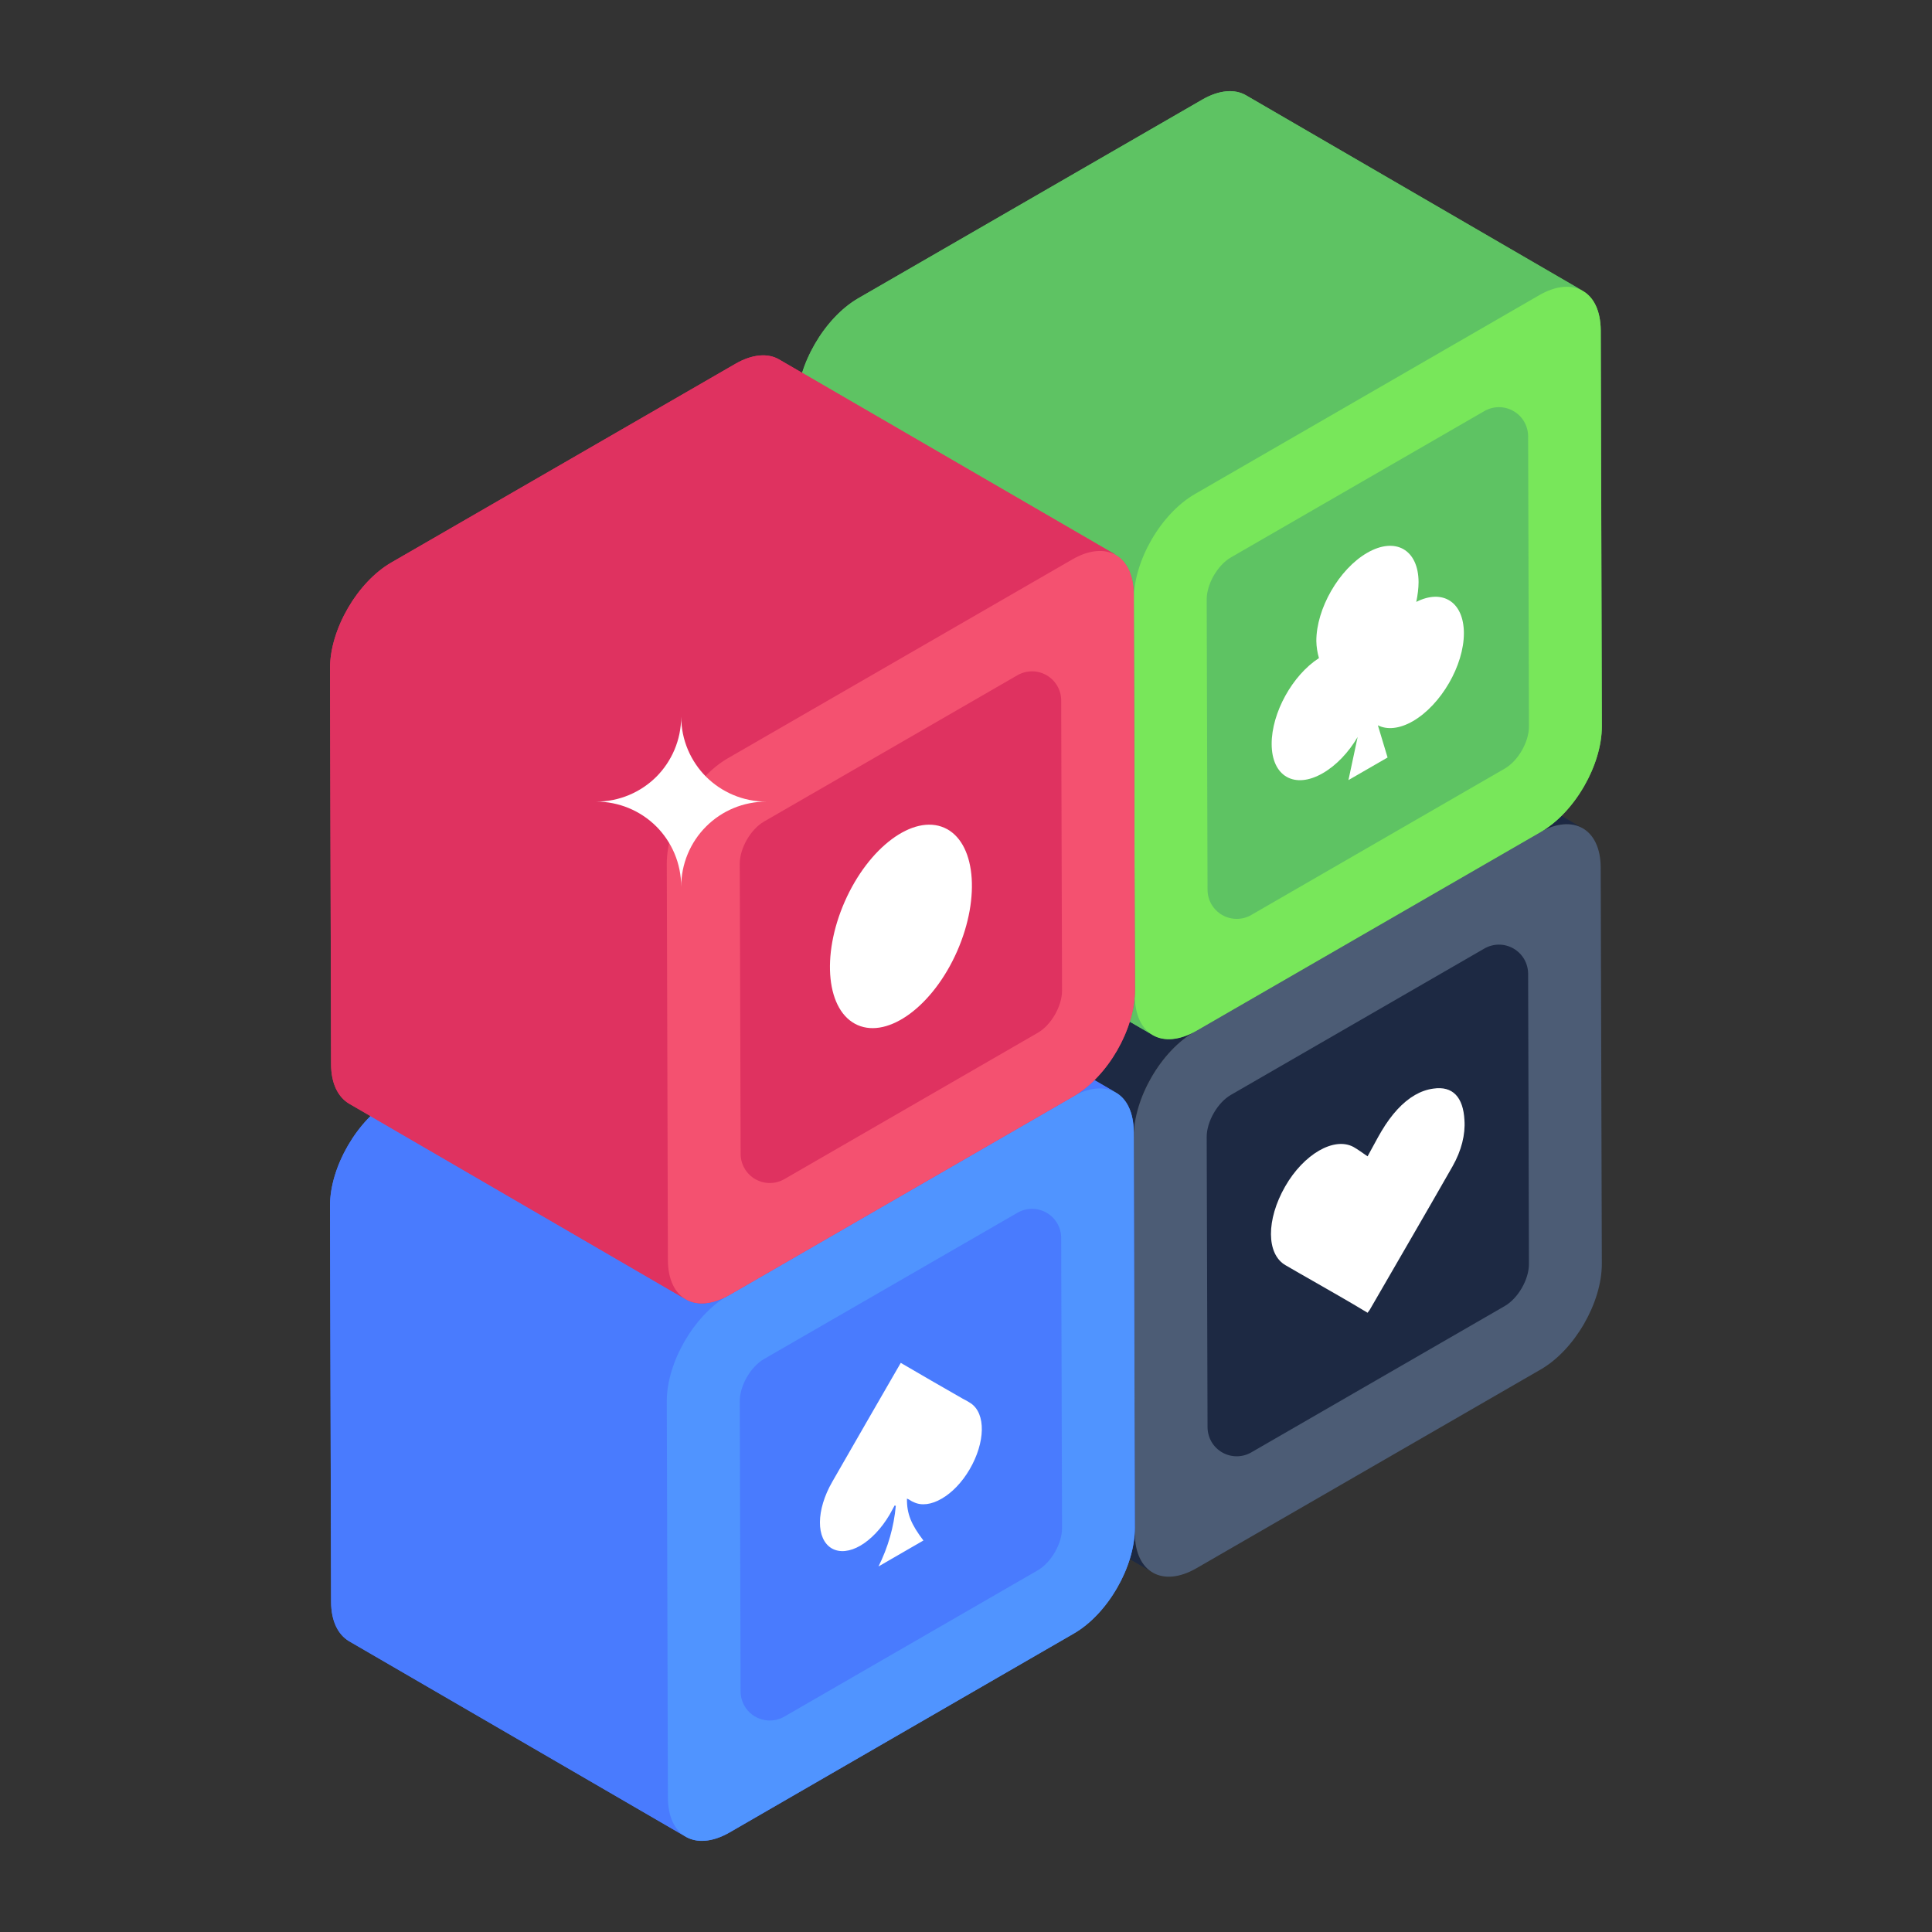 <?xml version="1.0" encoding="UTF-8"?> <svg xmlns="http://www.w3.org/2000/svg" width="48" height="48" viewBox="0 0 48 48" fill="none"><rect x="0" y="0" width="48" height="48" fill="#333333" stroke="none"/><path d="M39.325 20.578C39.046 20.421 38.667 20.443 38.245 20.686L29.686 25.628C28.842 26.113 28.163 27.286 28.17 28.251L28.198 38.098C28.198 38.578 28.363 38.913 28.642 39.07L20.272 34.209C20 34.045 19.828 33.709 19.828 33.23L19.801 23.39C19.801 22.425 20.48 21.253 21.322 20.766L29.875 15.825C30.297 15.582 30.683 15.56 30.955 15.718L39.325 20.578Z" fill="#1D2943"></path><path d="M38.243 20.686C39.084 20.202 39.766 20.59 39.769 21.556L39.797 31.398C39.799 32.363 39.121 33.538 38.282 34.022L29.726 38.962C28.881 39.45 28.199 39.061 28.195 38.096L28.168 28.254C28.165 27.288 28.843 26.114 29.688 25.627L38.243 20.686Z" fill="#4C5C75"></path><path d="M38.282 34.022L29.727 38.961L38.282 34.022Z" fill="#5094FF"></path><path d="M28.196 37.958C28.196 38.927 27.517 40.104 26.675 40.584L18.125 45.529C17.681 45.783 17.283 45.792 17.002 45.611L8.67 40.775C8.398 40.612 8.226 40.276 8.226 39.797L8.199 29.952C8.199 28.992 8.878 27.815 9.721 27.326L18.27 22.39C18.696 22.145 19.085 22.127 19.357 22.281L27.671 27.117C27.68 27.126 27.689 27.126 27.698 27.135C27.988 27.28 28.16 27.624 28.169 28.122L28.196 37.958Z" fill="#497BFE"></path><path d="M27.724 27.143C27.445 26.985 27.067 27.007 26.645 27.25L18.085 32.191C17.241 32.677 16.562 33.85 16.569 34.816L16.597 44.662C16.597 45.141 16.762 45.477 17.041 45.635L8.671 40.773C8.399 40.609 8.227 40.273 8.227 39.794L8.199 29.954C8.199 28.988 8.878 27.817 9.723 27.329L18.275 22.389C18.697 22.145 19.082 22.124 19.354 22.281L27.724 27.143Z" fill="#497BFE"></path><path d="M26.642 27.251C27.482 26.765 28.164 27.154 28.167 28.12L28.194 37.961C28.198 38.926 27.52 40.101 26.68 40.586L18.124 45.526C17.279 46.013 16.596 45.625 16.594 44.659L16.566 34.817C16.564 33.852 17.241 32.677 18.086 32.19L26.642 27.251Z" fill="#5094FF"></path><path d="M18.379 34.812C18.378 34.428 18.649 33.957 18.981 33.765L25.278 30.131C25.388 30.067 25.513 30.034 25.64 30.033C25.767 30.033 25.892 30.067 26.002 30.13C26.112 30.193 26.203 30.284 26.267 30.394C26.331 30.504 26.365 30.628 26.365 30.755L26.386 37.966C26.387 38.35 26.116 38.821 25.784 39.013L19.486 42.649C19.377 42.712 19.252 42.745 19.125 42.746C18.998 42.746 18.873 42.712 18.763 42.649C18.653 42.586 18.561 42.495 18.498 42.385C18.434 42.275 18.4 42.151 18.4 42.024L18.379 34.812Z" fill="#497BFE"></path><path d="M29.98 28.248C29.979 27.864 30.25 27.393 30.583 27.201L36.879 23.566C36.989 23.503 37.114 23.469 37.24 23.469C37.367 23.469 37.492 23.502 37.602 23.566C37.712 23.629 37.804 23.72 37.868 23.83C37.931 23.94 37.965 24.064 37.966 24.191L37.986 31.402C37.988 31.786 37.717 32.257 37.384 32.449L31.088 36.084C30.978 36.148 30.853 36.181 30.727 36.181C30.599 36.181 30.475 36.148 30.365 36.085C30.255 36.022 30.163 35.931 30.099 35.821C30.036 35.711 30.002 35.586 30.001 35.459L29.98 28.248Z" fill="#1D2943"></path><path d="M26.681 40.585L18.125 45.526L26.681 40.585Z" fill="#5094FF"></path><path d="M39.798 18.043C39.798 19.012 39.118 20.189 38.276 20.669L29.727 25.605C29.301 25.849 28.912 25.876 28.64 25.713L20.272 20.859C20 20.696 19.828 20.352 19.828 19.881L19.801 10.036C19.801 9.076 20.48 7.899 21.322 7.41L29.872 2.474C30.297 2.23 30.678 2.212 30.95 2.366L39.273 7.202C39.282 7.202 39.291 7.211 39.3 7.22C39.59 7.365 39.761 7.709 39.771 8.207L39.798 18.043Z" fill="#5EC363"></path><path d="M39.325 7.225C39.046 7.069 38.667 7.09 38.245 7.333L29.686 12.274C28.842 12.76 28.163 13.933 28.17 14.898L28.198 24.745C28.198 25.224 28.363 25.561 28.642 25.717L20.272 20.857C20 20.692 19.828 20.356 19.828 19.877L19.801 10.037C19.801 9.072 20.48 7.9 21.322 7.413L29.875 2.472C30.297 2.229 30.683 2.207 30.955 2.365L39.325 7.225Z" fill="#5EC363"></path><path d="M38.243 7.333C39.084 6.849 39.766 7.237 39.769 8.203L39.797 18.044C39.799 19.01 39.121 20.185 38.282 20.669L29.726 25.609C28.881 26.097 28.199 25.708 28.195 24.743L28.168 14.901C28.165 13.935 28.843 12.761 29.688 12.274L38.243 7.333Z" fill="#78E75A"></path><path d="M29.98 14.895C29.979 14.511 30.25 14.04 30.583 13.848L36.879 10.213C36.989 10.15 37.114 10.116 37.24 10.116C37.367 10.116 37.492 10.149 37.602 10.213C37.712 10.276 37.804 10.367 37.868 10.477C37.931 10.587 37.965 10.711 37.966 10.838L37.986 18.049C37.988 18.433 37.717 18.904 37.384 19.096L31.088 22.732C30.978 22.796 30.853 22.829 30.727 22.829C30.599 22.829 30.475 22.796 30.365 22.733C30.255 22.67 30.163 22.578 30.099 22.469C30.036 22.359 30.002 22.234 30.001 22.107L29.98 14.895Z" fill="#5EC363"></path><path d="M38.282 20.669L29.727 25.608L38.282 20.669Z" fill="#5094FF"></path><path d="M28.196 24.609C28.196 25.578 27.517 26.746 26.675 27.235L18.125 32.171C17.7 32.415 17.31 32.443 17.038 32.279L8.67 27.416C8.398 27.253 8.226 26.918 8.226 26.438L8.199 16.603C8.199 15.633 8.878 14.465 9.721 13.976L18.27 9.04C18.696 8.796 19.085 8.769 19.357 8.932L27.725 13.786C27.709 13.776 27.69 13.77 27.671 13.768C27.97 13.913 28.16 14.257 28.169 14.764L28.196 24.609Z" fill="#DF3260"></path><path d="M27.723 13.789C27.445 13.632 27.066 13.653 26.644 13.897L18.084 18.838C17.24 19.324 16.561 20.497 16.568 21.462L16.596 31.309C16.596 31.788 16.761 32.124 17.04 32.282L8.67 27.42C8.398 27.256 8.226 26.92 8.226 26.441L8.199 16.601C8.199 15.636 8.878 14.463 9.723 13.976L18.275 9.036C18.697 8.792 19.082 8.771 19.354 8.928L27.723 13.789Z" fill="#DF3260"></path><path d="M26.642 13.898C27.482 13.412 28.164 13.801 28.167 14.767L28.194 24.608C28.198 25.573 27.52 26.748 26.68 27.233L18.124 32.173C17.279 32.66 16.596 32.272 16.594 31.306L16.566 21.464C16.564 20.499 17.241 19.324 18.086 18.837L26.642 13.898Z" fill="#F45170"></path><path d="M18.379 21.458C18.379 21.075 18.649 20.604 18.981 20.412L25.278 16.776C25.388 16.713 25.513 16.68 25.64 16.679C25.767 16.679 25.892 16.713 26.002 16.776C26.112 16.839 26.203 16.93 26.267 17.04C26.331 17.15 26.365 17.274 26.365 17.401L26.386 24.612C26.387 24.996 26.116 25.468 25.784 25.659L19.487 29.295C19.378 29.358 19.253 29.392 19.126 29.392C18.999 29.392 18.874 29.358 18.764 29.295C18.654 29.232 18.562 29.141 18.499 29.031C18.435 28.921 18.401 28.797 18.401 28.67L18.379 21.458Z" fill="#DF3260"></path><path d="M26.681 27.232L18.125 32.173L26.681 27.232Z" fill="#5094FF"></path><path d="M35.153 27.206C35.301 27.121 35.454 27.067 35.612 27.046C36.092 26.975 36.354 27.257 36.384 27.831C36.408 28.183 36.312 28.585 36.086 28.981C35.407 30.172 34.714 31.358 34.029 32.545L33.977 32.615C33.742 32.473 33.506 32.334 33.269 32.198C32.828 31.941 32.381 31.693 31.94 31.435C31.459 31.16 31.456 30.303 31.929 29.478C32.159 29.075 32.464 28.765 32.771 28.587C33.079 28.41 33.388 28.366 33.629 28.497C33.745 28.563 33.849 28.642 33.977 28.729C34.11 28.492 34.208 28.296 34.323 28.103C34.571 27.686 34.851 27.381 35.153 27.206ZM22.379 33.86C22.901 34.164 23.406 34.459 23.917 34.749C23.986 34.783 24.055 34.822 24.12 34.865C24.496 35.12 24.482 35.834 24.09 36.506C23.898 36.835 23.647 37.09 23.394 37.235C23.145 37.38 22.894 37.417 22.696 37.318C22.638 37.298 22.592 37.252 22.533 37.232C22.528 37.614 22.64 37.876 22.942 38.273L21.826 38.918C22.062 38.447 22.208 37.937 22.256 37.412L22.227 37.403L22.106 37.625C21.896 37.982 21.633 38.252 21.373 38.403C21.117 38.55 20.865 38.582 20.666 38.47C20.271 38.238 20.27 37.521 20.679 36.812C21.238 35.837 21.802 34.859 22.379 33.86Z" fill="white"></path><path d="M23.781 23.63C24.375 22.276 24.231 20.904 23.46 20.565C22.688 20.226 21.581 21.049 20.986 22.403C20.392 23.757 20.536 25.129 21.308 25.468C22.079 25.806 23.187 24.983 23.781 23.63Z" fill="white"></path><path d="M33.967 13.735C34.672 13.328 35.241 13.658 35.244 14.463C35.244 14.616 35.221 14.789 35.187 14.954C35.84 14.624 36.367 14.951 36.37 15.729C36.372 16.532 35.801 17.514 35.102 17.918C34.767 18.111 34.459 18.135 34.233 18.02L34.474 18.82L33.502 19.381L33.73 18.311C33.506 18.693 33.2 19.016 32.864 19.21C32.164 19.614 31.596 19.29 31.594 18.485C31.592 17.709 32.11 16.776 32.769 16.35C32.729 16.213 32.707 16.071 32.704 15.928C32.702 15.124 33.267 14.139 33.967 13.735Z" fill="white"></path><path d="M19.037 19.916C18.76 19.916 18.485 19.97 18.229 20.076C17.972 20.182 17.739 20.338 17.543 20.534C17.347 20.73 17.191 20.963 17.085 21.22C16.979 21.476 16.924 21.751 16.924 22.029C16.924 21.445 16.687 20.916 16.307 20.534C15.91 20.138 15.373 19.916 14.812 19.916C15.395 19.916 15.925 19.678 16.307 19.298C16.687 18.916 16.924 18.386 16.924 17.803C16.924 18.386 17.162 18.916 17.542 19.298C17.925 19.678 18.455 19.916 19.037 19.916Z" fill="white"></path></svg> 
